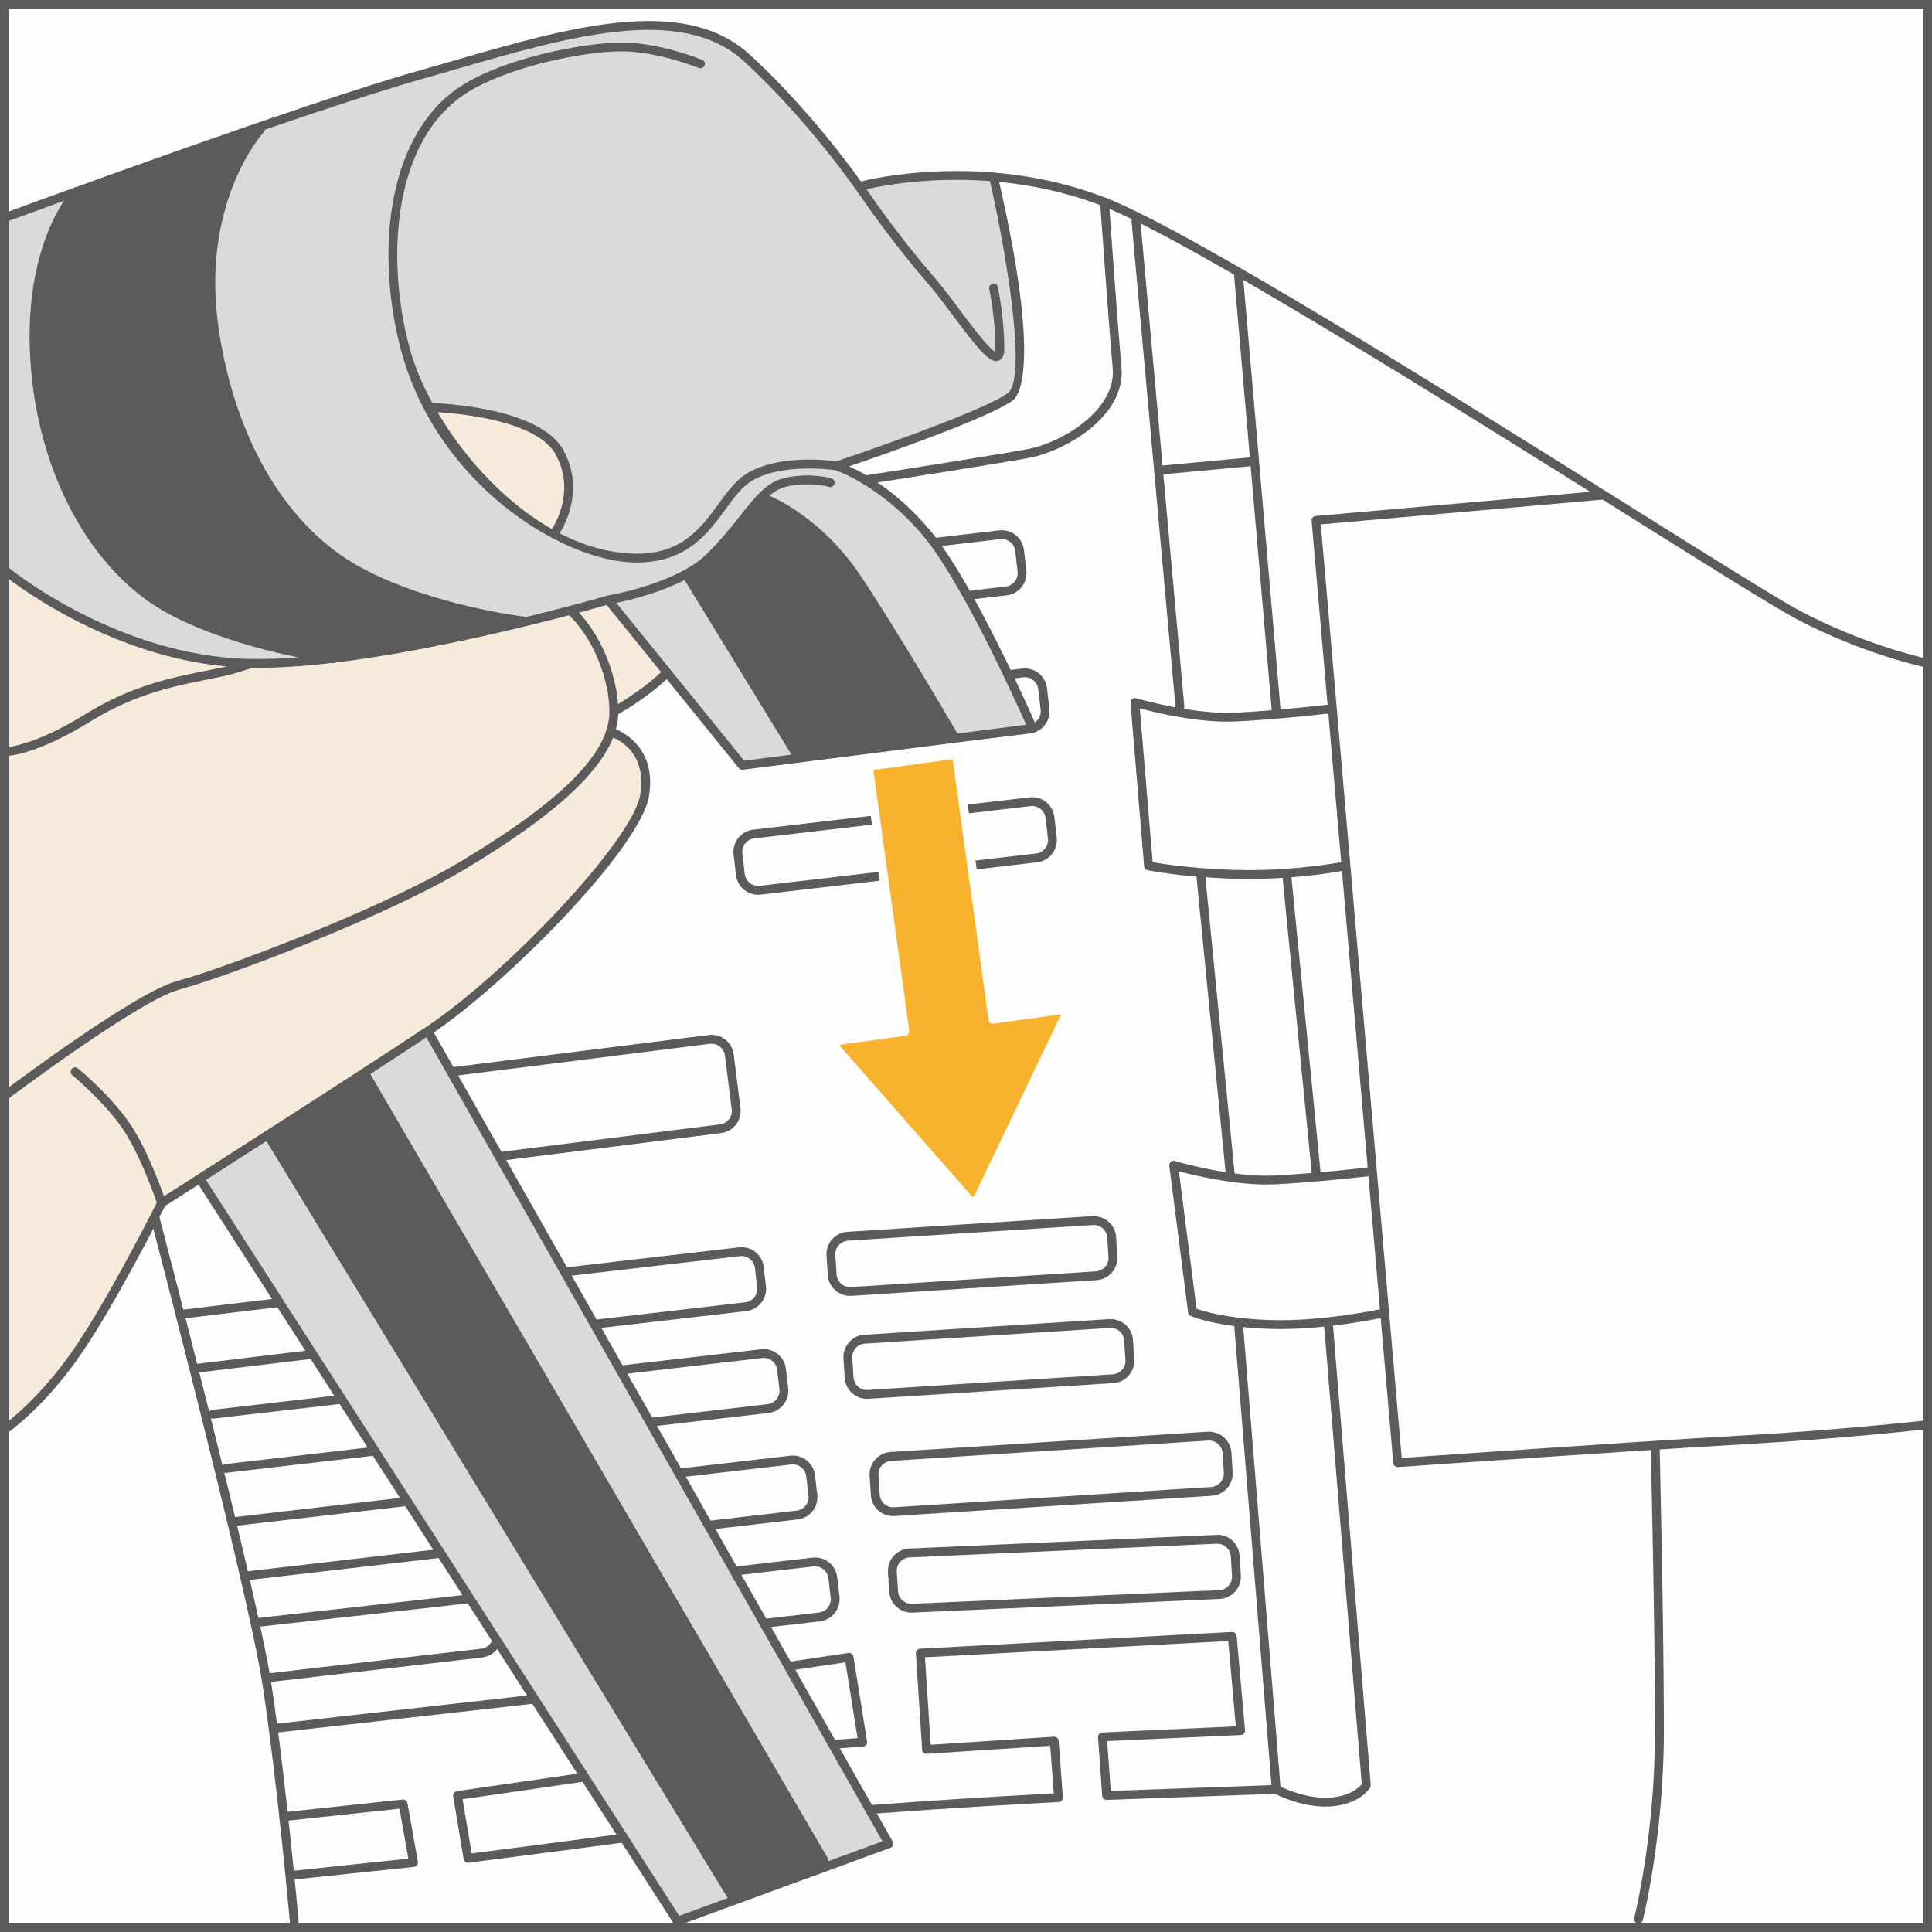 <?xml version="1.0" encoding="UTF-8"?>
<!DOCTYPE svg PUBLIC "-//W3C//DTD SVG 1.1//EN" "http://www.w3.org/Graphics/SVG/1.1/DTD/svg11.dtd">
<!-- Creator: CorelDRAW 2018 (64-Bit) -->
<svg xmlns="http://www.w3.org/2000/svg" xml:space="preserve" width="27.522mm" height="27.522mm" version="1.1" style="shape-rendering:geometricPrecision; text-rendering:geometricPrecision; image-rendering:optimizeQuality; fill-rule:evenodd; clip-rule:evenodd"
viewBox="0 0 1071.65 1071.64"
 xmlns:xlink="http://www.w3.org/1999/xlink">
 <defs>
  <style type="text/css">
   <![CDATA[
    .fil0 {fill:#FEFEFE;fill-rule:nonzero}
    .fil2 {fill:#DADADA;fill-rule:nonzero}
    .fil1 {fill:#5B5B5B;fill-rule:nonzero}
    .fil3 {fill:#F7EADA;fill-rule:nonzero}
    .fil4 {fill:#F9B22D;fill-rule:nonzero}
   ]]>
  </style>
 </defs>
 <g id="Слой_x0020_1">
  <polygon class="fil0" points="-0,1071.64 1071.65,1071.64 1071.65,0 -0,0 "/>
  <path class="fil1" d="M775.28 813.73c-1.26,0 -2.33,-0.96 -2.45,-2.24l-45.29 -522.64c-0.12,-1.36 0.88,-2.54 2.23,-2.65l158.54 -13.94c1.35,-0.14 2.53,0.88 2.64,2.23 0.12,1.34 -0.86,2.53 -2.23,2.65l-156.09 13.73 44.88 517.81c12.53,-0.88 71.88,-4.98 124.41,-8.43 26.38,-1.73 51.03,-3.28 67.19,-4.16 50.37,-2.82 98.1,-8.08 98.59,-8.13 1.43,-0.21 2.55,0.83 2.71,2.16 0.15,1.35 -0.83,2.55 -2.16,2.72 -0.49,0.05 -48.35,5.33 -98.86,8.15 -16.14,0.9 -40.78,2.45 -67.14,4.18 -59.08,3.86 -126.8,8.59 -126.8,8.59l-0.17 0z"/>
  <path class="fil1" d="M709.92 737.2c-2.27,0 -4.52,-0.04 -6.76,-0.14 -29.18,-1.17 -42.18,-6.92 -42.72,-7.17 -0.77,-0.35 -1.32,-1.07 -1.41,-1.91l-10.45 -81.32c-0.11,-0.81 0.21,-1.63 0.84,-2.17 0.62,-0.54 1.48,-0.73 2.3,-0.49 0.3,0.1 31.22,9.24 54.92,8.04 24.02,-1.13 52.97,-4.59 53.25,-4.62 1.4,-0.22 2.57,0.8 2.72,2.13 0.17,1.35 -0.79,2.57 -2.13,2.73 -0.3,0.03 -29.41,3.5 -53.61,4.66 -19.97,0.9 -43.96,-4.84 -52.96,-7.22l9.79 76.19c3.8,1.39 16.5,5.33 39.66,6.27 28.39,1.15 60.63,-5.67 60.96,-5.74 1.29,-0.3 2.62,0.55 2.9,1.87 0.29,1.33 -0.56,2.62 -1.88,2.91 -0.3,0.07 -28.3,5.99 -55.41,5.99z"/>
  <path class="fil1" d="M692.72 487.53c-3.03,0 -6.12,-0.05 -9.28,-0.15 -28.93,-0.98 -46.17,-4.55 -46.88,-4.7 -1.06,-0.23 -1.84,-1.13 -1.94,-2.2l-7.54 -90.66c-0.07,-0.81 0.26,-1.59 0.89,-2.1 0.63,-0.51 1.47,-0.67 2.24,-0.44 0.32,0.08 31.24,9.17 54.94,8.02 24.02,-1.14 52.95,-4.6 53.24,-4.63 1.4,-0.16 2.57,0.78 2.73,2.14 0.17,1.35 -0.79,2.55 -2.14,2.72 -0.3,0.04 -29.41,3.5 -53.61,4.66 -20.1,0.95 -44.26,-4.89 -53.13,-7.27l7.11 85.29c5.11,0.93 20.99,3.47 44.24,4.27 34.14,1.13 61.86,-4.55 62.14,-4.6 1.36,-0.29 2.62,0.56 2.9,1.9 0.28,1.32 -0.58,2.62 -1.9,2.9 -0.26,0.04 -23.67,4.85 -54.03,4.85z"/>
  <path class="fil1" d="M735.08 1002.1c-14.45,0 -27.72,-7.04 -28.32,-7.37 -0.73,-0.39 -1.21,-1.13 -1.28,-1.95l-20.91 -257.95c-0.11,-1.35 0.9,-2.53 2.24,-2.64 1.44,-0.18 2.53,0.9 2.64,2.24l20.8 256.57c3.73,1.8 15.86,6.99 27.68,6.11 11.33,-0.88 16.1,-5.82 17.42,-7.53l-20.82 -253.58c-0.11,-1.35 0.88,-2.53 2.24,-2.65 1.46,-0.15 2.53,0.89 2.64,2.25l20.91 254.45c0.04,0.51 -0.07,0.99 -0.32,1.41 -0.21,0.39 -5.48,9.29 -21.68,10.52 -1.09,0.08 -2.17,0.12 -3.23,0.12z"/>
  <path class="fil1" d="M707.92 396.78c-1.26,0 -2.34,-0.96 -2.45,-2.24l-20.91 -241.58c-0.11,-1.36 0.88,-2.54 2.22,-2.65 1.46,-0.15 2.54,0.88 2.65,2.22l20.92 241.58c0.11,1.36 -0.88,2.54 -2.24,2.65 -0.07,0.02 -0.14,0.02 -0.21,0.02z"/>
  <path class="fil1" d="M644.04 263.21c-1.25,0 -2.32,-0.95 -2.45,-2.22 -0.12,-1.35 0.86,-2.54 2.22,-2.66l49.93 -4.66c1.32,-0.14 2.54,0.88 2.66,2.22 0.12,1.35 -0.86,2.53 -2.21,2.67l-49.95 4.64c-0.07,0.01 -0.14,0.01 -0.22,0.01z"/>
  <path class="fil1" d="M654.49 394.46c-1.26,0 -2.32,-0.96 -2.45,-2.23l-24.38 -269.46c-0.12,-1.35 0.88,-2.53 2.23,-2.65 1.47,-0.14 2.54,0.86 2.65,2.21l24.39 269.45c0.12,1.36 -0.88,2.54 -2.22,2.66 -0.07,0.02 -0.15,0.02 -0.22,0.02z"/>
  <path class="fil1" d="M481.43 268.44c-1.18,0 -2.23,-0.86 -2.42,-2.08 -0.21,-1.33 0.71,-2.58 2.05,-2.8 0.7,-0.11 71.01,-11.07 89.35,-14.51 17.95,-3.36 48.94,-21.28 46.78,-44.97 -2.29,-25.29 -6.92,-91.15 -6.98,-91.81 -0.08,-1.36 0.93,-2.53 2.28,-2.61 1.3,-0.12 2.51,0.92 2.62,2.27 0.04,0.66 4.67,66.47 6.96,91.7 2.54,27.97 -32.39,46.8 -50.77,50.25 -18.41,3.45 -88.81,14.42 -89.51,14.53 -0.14,0.02 -0.26,0.03 -0.39,0.03z"/>
  <path class="fil1" d="M682.36 653.46c-1.25,0 -2.31,-0.95 -2.44,-2.21l-16.26 -164.93c-0.12,-1.35 0.85,-2.54 2.21,-2.66 1.4,-0.23 2.54,0.85 2.66,2.2l16.28 164.92c0.12,1.36 -0.85,2.54 -2.21,2.68 -0.08,0.02 -0.15,0.02 -0.23,0.02z"/>
  <path class="fil1" d="M729.99 652.3c-1.25,0 -2.31,-0.95 -2.45,-2.21l-16.26 -164.93c-0.12,-1.35 0.85,-2.54 2.21,-2.66 1.41,-0.22 2.54,0.85 2.66,2.2l16.28 164.92c0.12,1.36 -0.85,2.54 -2.21,2.68 -0.08,0.01 -0.15,0.01 -0.23,0.01z"/>
  <path class="fil1" d="M163.2 1068.09c-1.25,0 -2.32,-0.96 -2.43,-2.22 -0.07,-0.78 -7.06,-78.37 -15.1,-131.1 -8.03,-52.68 -61.54,-256.69 -62.07,-258.75 -0.35,-1.3 0.42,-2.65 1.73,-2.99 1.33,-0.33 2.65,0.44 3.01,1.74 0.53,2.06 54.12,206.32 62.18,259.26 8.05,52.9 15.05,130.62 15.12,131.4 0.12,1.35 -0.88,2.53 -2.23,2.65 -0.07,0.01 -0.14,0.01 -0.22,0.01z"/>
  <path class="fil1" d="M259.59 1033.24c-1.18,0 -2.21,-0.85 -2.42,-2.05l-5.8 -34.84c-0.11,-0.64 0.04,-1.32 0.44,-1.84 0.39,-0.54 0.98,-0.9 1.62,-0.99l77.7 -11.26 -6.24 -40.52 -173.03 19.49c-1.36,0.18 -2.56,-0.83 -2.71,-2.17 -0.15,-1.35 0.81,-2.56 2.15,-2.71l175.37 -19.75c1.32,-0.19 2.5,0.77 2.69,2.06l6.98 45.29c0.11,0.66 -0.05,1.3 -0.45,1.84 -0.39,0.52 -0.96,0.88 -1.61,0.96l-77.68 11.26 5.02 30.04c14.7,-1.88 95.1,-12.21 146.29,-19.43 49.49,-6.99 158.64,-12.9 176.58,-13.85l-1.96 -26.43 -68.42 4.49c-0.67,-0.01 -1.29,-0.18 -1.77,-0.62 -0.49,-0.41 -0.8,-1.03 -0.84,-1.68l-3.48 -53.43c-0.05,-0.65 0.18,-1.29 0.6,-1.78 0.44,-0.48 1.05,-0.78 1.71,-0.81l173.06 -9.3c1.35,-0.03 2.45,0.92 2.57,2.23l4.64 52.28c0.07,0.67 -0.16,1.32 -0.59,1.84 -0.46,0.49 -1.07,0.8 -1.74,0.83l-74.14 3.36 1.98 27.65 91.71 -3.3c1.28,0 2.48,1 2.54,2.36 0.06,1.34 -1,2.48 -2.36,2.53l-94.07 3.38c-1.44,-0.03 -2.45,-0.95 -2.54,-2.27l-2.32 -32.51c-0.04,-0.66 0.18,-1.3 0.6,-1.8 0.45,-0.49 1.07,-0.8 1.73,-0.83l74.09 -3.36 -4.2 -47.36 -168.22 9.03 3.16 48.52 68.41 -4.49c1.32,0.04 2.5,0.93 2.6,2.28l2.32 31.35c0.05,0.66 -0.16,1.3 -0.6,1.8 -0.44,0.51 -1.06,0.79 -1.72,0.82 -1.24,0.07 -125.13,6.37 -178.64,13.93 -56.28,7.94 -147.78,19.61 -148.69,19.74 -0.11,0 -0.21,0.02 -0.32,0.02z"/>
  <path class="fil1" d="M163.2 1042.54c-1.24,0 -2.31,-0.93 -2.43,-2.18 -0.15,-1.34 0.82,-2.57 2.18,-2.69l63.57 -6.72 -4.93 -27.67 -62.78 6.72c-1.35,0.19 -2.56,-0.84 -2.71,-2.17 -0.14,-1.35 0.84,-2.56 2.18,-2.71l65.04 -6.95c1.23,-0.21 2.45,0.74 2.68,1.99l5.79 32.51c0.12,0.67 -0.04,1.36 -0.45,1.91 -0.4,0.53 -1.02,0.89 -1.71,0.96l-66.19 6.98c-0.08,0.01 -0.18,0.01 -0.26,0.01z"/>
  <path class="fil1" d="M463.43 969.95c-1.27,0 -2.34,-0.98 -2.45,-2.25 -0.1,-1.36 0.91,-2.54 2.27,-2.64l12.44 -0.96 -6.74 -42.03 -28.97 4.3c-1.3,0.14 -2.58,-0.73 -2.79,-2.06 -0.19,-1.33 0.73,-2.58 2.08,-2.79l31.34 -4.65c1.33,-0.16 2.57,0.72 2.79,2.03l7.55 47.05c0.11,0.67 -0.07,1.36 -0.49,1.91 -0.42,0.54 -1.06,0.87 -1.73,0.92l-15.11 1.15c-0.07,0.02 -0.12,0.02 -0.19,0.02z"/>
  <g>
   <path class="fil1" d="M608.05 707.65l0.07 0 -0.07 0zm-1.32 -28.19c-0.16,0 -0.32,0 -0.49,0.02l-135.88 8.69c-1.99,0.12 -3.8,1.03 -5.14,2.53 -1.32,1.51 -1.98,3.42 -1.85,5.41l0.69 10.81c0.12,1.98 1.03,3.79 2.54,5.12 1.5,1.3 3.38,2.02 5.4,1.86l135.9 -8.7c1.98,-0.12 3.81,-1.03 5.12,-2.53 1.32,-1.51 1.98,-3.43 1.85,-5.41l-0.7 -10.81c-0.25,-3.96 -3.55,-6.99 -7.45,-6.99zm-135.23 39.34c-3,0 -5.87,-1.09 -8.15,-3.09 -2.49,-2.18 -3.97,-5.21 -4.19,-8.49l-0.69 -10.81c-0.21,-3.28 0.88,-6.46 3.08,-8.96 2.18,-2.49 5.19,-3.97 8.49,-4.18l135.89 -8.71c6.73,-0.29 12.71,4.75 13.15,11.56l0.69 10.81c0.43,6.81 -4.75,12.71 -11.56,13.15l-135.89 8.69c-0.28,0.02 -0.54,0.02 -0.81,0.02z"/>
  </g>
  <path class="fil1" d="M616.11 736.56c-0.15,0 -0.32,0.01 -0.48,0.03l-135.9 8.69c-4.1,0.26 -7.24,3.82 -6.99,7.94l0.7 10.8c0.12,1.98 1.02,3.8 2.53,5.12 1.51,1.32 3.41,2.02 5.4,1.85l135.91 -8.69 0.02 0c1.96,-0.12 3.79,-1.02 5.11,-2.53 1.33,-1.5 1.99,-3.42 1.85,-5.4l-0.7 -10.81c-0.25,-3.96 -3.54,-7 -7.44,-7zm-135.22 39.35c-2.99,0 -5.87,-1.09 -8.15,-3.09 -2.49,-2.18 -3.98,-5.21 -4.19,-8.49l-0.7 -10.81c-0.42,-6.8 4.77,-12.71 11.56,-13.15l135.9 -8.69c6.76,-0.35 12.71,4.75 13.15,11.56l0.7 10.81c0.21,3.28 -0.9,6.47 -3.08,8.96 -2.2,2.49 -5.21,3.97 -8.49,4.18l-135.91 8.69c-0.26,0.01 -0.53,0.03 -0.79,0.03z"/>
  <g>
   <path class="fil1" d="M672.02 827.23l0.07 0 -0.07 0zm-1.33 -28.19c-0.17,0 -0.32,0 -0.48,0.02l-175.96 11.26c-1.98,0.12 -3.79,1.02 -5.12,2.53 -1.32,1.51 -1.98,3.42 -1.85,5.4l0.69 10.82c0.28,4.09 3.85,7.29 7.94,6.97l175.97 -11.25c1.98,-0.12 3.8,-1.03 5.12,-2.53 1.32,-1.51 1.98,-3.43 1.85,-5.4l-0.7 -10.82c-0.25,-3.96 -3.54,-6.99 -7.46,-6.99zm-175.28 41.91c-6.47,0 -11.92,-5.04 -12.34,-11.58l-0.7 -10.81c-0.22,-3.28 0.88,-6.46 3.06,-8.96 2.2,-2.48 5.22,-3.97 8.5,-4.19l175.96 -11.26c6.88,-0.36 12.71,4.77 13.15,11.56l0.69 10.82c0.21,3.28 -0.88,6.46 -3.08,8.96 -2.18,2.48 -5.19,3.97 -8.49,4.17l-175.96 11.25c-0.28,0.01 -0.54,0.03 -0.8,0.03z"/>
  </g>
  <g>
   <path class="fil1" d="M676.56 884.46l0.07 0 -0.07 0zm-1.32 -28.19c-0.16,0 -0.32,0 -0.48,0.01l-170.39 7.59c-4.07,0.26 -7.2,3.82 -6.93,7.94l0.7 10.81c0.12,1.98 1.02,3.79 2.53,5.12 1.5,1.32 3.36,2.01 5.4,1.85l170.36 -7.58c1.98,-0.14 3.79,-1.03 5.11,-2.53 1.32,-1.51 1.98,-3.43 1.85,-5.4l-0.7 -10.82c-0.25,-3.96 -3.54,-6.99 -7.44,-6.99zm-169.7 38.24c-2.97,0 -5.84,-1.09 -8.12,-3.1 -2.48,-2.18 -3.97,-5.21 -4.17,-8.49l-0.7 -10.81c-0.44,-6.78 4.75,-12.69 11.55,-13.15l170.4 -7.58c6.84,-0.58 12.65,4.75 13.09,11.56l0.69 10.82c0.21,3.28 -0.88,6.46 -3.08,8.96 -2.18,2.49 -5.19,3.97 -8.49,4.18l-0.04 0 -170.34 7.58c-0.26,0.02 -0.52,0.03 -0.78,0.03z"/>
  </g>
  <g>
   <path class="fil1" d="M413.72 724.78l0.07 0 -0.07 0zm-2.39 -28.09c-0.29,0 -0.58,0.01 -0.86,0.04l-135.28 15.7c-1.96,0.23 -3.74,1.22 -4.99,2.8 -1.23,1.57 -1.8,3.52 -1.57,5.48l1.25 10.77c0.47,4.1 4.22,7.09 8.29,6.57l135.26 -15.7c4.09,-0.48 7.03,-4.19 6.56,-8.28l-1.25 -10.75c-0.22,-1.98 -1.22,-3.75 -2.79,-5 -1.34,-1.07 -2.97,-1.62 -4.63,-1.62zm-134.03 46.3c-6.19,0 -11.55,-4.66 -12.29,-10.95l-1.24 -10.77c-0.38,-3.27 0.54,-6.49 2.6,-9.09 2.05,-2.6 4.99,-4.23 8.25,-4.61l135.28 -15.7c3.3,-0.37 6.51,0.55 9.11,2.61 2.6,2.04 4.23,5 4.61,8.27l1.25 10.76c0.77,6.77 -4.11,12.92 -10.86,13.71l-135.26 15.7c-0.49,0.05 -0.96,0.08 -1.44,0.08z"/>
  </g>
  <g>
   <path class="fil1" d="M426.04 781.32l0.07 0 -0.07 0zm-2.39 -28.09c-0.29,0 -0.58,0.02 -0.86,0.04l-135.28 15.7c-1.96,0.23 -3.73,1.22 -4.98,2.8 -1.24,1.57 -1.8,3.52 -1.57,5.48l1.25 10.77c0.47,4.08 4.23,7.05 8.29,6.56l135.26 -15.7c4.09,-0.48 7.03,-4.19 6.56,-8.28l-1.25 -10.75c-0.22,-1.98 -1.22,-3.75 -2.79,-5 -1.33,-1.07 -2.96,-1.62 -4.63,-1.62zm-134.01 46.3c-6.21,0 -11.56,-4.66 -12.31,-10.95l-1.23 -10.76c-0.39,-3.27 0.53,-6.51 2.59,-9.1 2.05,-2.6 4.99,-4.23 8.25,-4.62l135.28 -15.7c3.3,-0.37 6.51,0.55 9.11,2.61 2.6,2.05 4.23,5 4.61,8.27l1.25 10.75c0.77,6.77 -4.11,12.93 -10.86,13.71l-135.28 15.7c-0.48,0.05 -0.95,0.08 -1.41,0.08z"/>
  </g>
  <g>
   <path class="fil1" d="M442.18 840.35l0.07 0 -0.07 0zm-2.39 -28.09c-0.29,0 -0.58,0.01 -0.86,0.05l-135.28 15.69c-1.96,0.23 -3.73,1.22 -4.98,2.8 -1.24,1.57 -1.8,3.52 -1.57,5.48l1.25 10.77c0.48,4.09 4.21,7.07 8.29,6.56l135.26 -15.7c4.09,-0.48 7.03,-4.19 6.56,-8.29l-1.25 -10.75c-0.22,-1.98 -1.22,-3.75 -2.79,-4.98 -1.33,-1.07 -2.96,-1.64 -4.63,-1.64zm-134.03 46.3c-6.19,0 -11.55,-4.66 -12.29,-10.95l-1.23 -10.77c-0.39,-3.27 0.53,-6.49 2.59,-9.09 2.05,-2.6 4.99,-4.23 8.26,-4.61l135.27 -15.69c3.27,-0.39 6.51,0.54 9.11,2.6 2.6,2.06 4.23,5 4.61,8.27l1.25 10.76c0.77,6.77 -4.1,12.92 -10.86,13.71l-135.26 15.7c-0.49,0.05 -0.96,0.08 -1.44,0.08z"/>
  </g>
  <g>
   <path class="fil1" d="M454.5 896.89l0.07 0 -0.07 0zm-2.39 -28.09c-0.29,0 -0.58,0.02 -0.87,0.06l-135.27 15.68c-1.97,0.23 -3.74,1.22 -4.99,2.8 -1.23,1.57 -1.8,3.52 -1.57,5.48l1.25 10.77c0.47,4.1 4.23,7.09 8.28,6.57l135.26 -15.7c4.1,-0.48 7.04,-4.19 6.57,-8.28l-1.25 -10.75c-0.22,-1.98 -1.22,-3.75 -2.79,-4.99 -1.34,-1.07 -2.96,-1.64 -4.63,-1.64zm-134.03 46.31c-6.19,0 -11.55,-4.66 -12.29,-10.95l-1.24 -10.77c-0.38,-3.27 0.54,-6.5 2.6,-9.09 2.05,-2.6 4.99,-4.23 8.25,-4.62l135.28 -15.68c3.27,-0.39 6.51,0.53 9.11,2.59 2.59,2.06 4.23,5 4.61,8.27l1.25 10.75c0.77,6.78 -4.11,12.93 -10.86,13.71l-135.26 15.7c-0.49,0.05 -0.96,0.09 -1.44,0.09z"/>
  </g>
  <path class="fil1" d="M108.61 761.47c-1.22,0 -2.28,-0.9 -2.43,-2.15 -0.16,-1.35 0.8,-2.57 2.15,-2.72l117.83 -14.22c1.98,-0.22 3.75,-1.21 5,-2.79 1.23,-1.57 1.8,-3.52 1.57,-5.47l-1.23 -10.79c-0.48,-4.08 -4.18,-7 -8.3,-6.55l-120.68 14.48c-1.32,0.16 -2.55,-0.8 -2.72,-2.14 -0.17,-1.35 0.79,-2.57 2.14,-2.73l120.68 -14.47c3.24,-0.4 6.51,0.53 9.12,2.6 2.6,2.04 4.23,4.98 4.61,8.27l1.25 10.75c0.39,3.27 -0.55,6.5 -2.59,9.1 -2.06,2.6 -5,4.23 -8.27,4.61l-117.83 14.2c-0.1,0.01 -0.19,0.01 -0.29,0.01z"/>
  <path class="fil1" d="M125.18 816.98c-1.22,0 -2.29,-0.92 -2.43,-2.17 -0.16,-1.33 0.81,-2.55 2.16,-2.71l113.57 -13.19c4.09,-0.47 7.03,-4.19 6.56,-8.27l-1.25 -10.77c-0.23,-1.97 -1.22,-3.74 -2.8,-4.99 -1.57,-1.23 -3.52,-1.81 -5.48,-1.57l-117.25 13.59c-1.32,0.16 -2.55,-0.81 -2.71,-2.16 -0.16,-1.33 0.8,-2.55 2.14,-2.71l117.25 -13.6c3.28,-0.37 6.5,0.55 9.1,2.59 2.59,2.05 4.23,4.99 4.61,8.27l1.25 10.77c0.78,6.77 -4.09,12.91 -10.86,13.69l-113.57 13.19c-0.1,0.01 -0.19,0.01 -0.29,0.01z"/>
  <path class="fil1" d="M136.2 876.61c-1.22,0 -2.29,-0.92 -2.43,-2.17 -0.17,-1.34 0.81,-2.56 2.16,-2.71l118.68 -13.78c4.1,-0.47 7.04,-4.2 6.56,-8.28l-1.25 -10.78c-0.22,-1.97 -1.21,-3.74 -2.79,-4.97 -1.57,-1.25 -3.53,-1.8 -5.49,-1.58l-121.43 14.09c-1.32,0.19 -2.57,-0.81 -2.72,-2.15 -0.17,-1.35 0.81,-2.56 2.14,-2.71l121.44 -14.1c3.28,-0.37 6.51,0.55 9.11,2.6 2.6,2.06 4.23,4.98 4.61,8.27l1.24 10.77c0.79,6.78 -4.08,12.93 -10.85,13.71l-118.7 13.78c-0.09,0.02 -0.19,0.02 -0.29,0.02z"/>
  <path class="fil1" d="M147.74 933.23c-1.22,0 -2.29,-0.92 -2.43,-2.17 -0.17,-1.33 0.81,-2.55 2.16,-2.71l119.46 -13.86c4.09,-0.48 7.04,-4.19 6.56,-8.28l-1.25 -10.77c-0.22,-1.98 -1.22,-3.75 -2.79,-4.99 -1.57,-1.23 -3.54,-1.81 -5.49,-1.58l-120.62 13.5c-1.36,0.19 -2.57,-0.82 -2.71,-2.17 -0.16,-1.33 0.81,-2.55 2.16,-2.71l120.62 -13.49c3.24,-0.39 6.49,0.55 9.09,2.6 2.58,2.06 4.23,5 4.61,8.27l1.24 10.77c0.79,6.76 -4.08,12.93 -10.87,13.72l-119.46 13.85c-0.09,0.02 -0.19,0.02 -0.29,0.02z"/>
  <path class="fil1" d="M394.7 578.91c-0.3,0 -0.62,0.03 -0.93,0.07l-153.17 19.24c-1.97,0.25 -3.72,1.25 -4.96,2.83 -1.22,1.59 -1.77,3.54 -1.51,5.51l3.75 29.87c0.25,1.96 1.25,3.73 2.83,4.96 1.59,1.24 3.56,1.76 5.51,1.51l153.18 -19.24c1.96,-0.25 3.73,-1.25 4.96,-2.84 1.24,-1.57 1.77,-3.53 1.51,-5.49l-3.75 -29.85c-0.25,-1.99 -1.25,-3.75 -2.83,-4.97 -1.34,-1.03 -2.93,-1.58 -4.58,-1.58zm-149.44 68.95c-2.72,0 -5.36,-0.9 -7.55,-2.61 -2.62,-2.03 -4.3,-4.95 -4.7,-8.21l-3.75 -29.87c-0.41,-3.27 0.48,-6.51 2.52,-9.13 2.02,-2.61 4.95,-4.27 8.21,-4.7l153.16 -19.25c3.27,-0.4 6.51,0.48 9.13,2.52 2.61,2.03 4.27,4.96 4.68,8.23l3.77 29.85c0.41,3.27 -0.48,6.51 -2.52,9.13 -2.03,2.61 -4.96,4.27 -8.23,4.68l-153.16 19.26c-0.52,0.05 -1.06,0.09 -1.57,0.09z"/>
  <path class="fil1" d="M572.53 447.08c-0.29,0 -0.58,0.01 -0.88,0.05l-153.32 17.93c-4.09,0.48 -7.03,4.22 -6.55,8.29l1.33 11.44c0.48,4.08 4.18,7 8.3,6.55l153.32 -17.94 0 0c1.98,-0.22 3.75,-1.22 4.97,-2.79 1.25,-1.58 1.81,-3.53 1.58,-5.51l-1.33 -11.43c-0.44,-3.81 -3.68,-6.61 -7.42,-6.61zm-151.99 49.22c-6.19,0 -11.55,-4.65 -12.3,-10.93l-1.33 -11.43c-0.79,-6.78 4.08,-12.94 10.85,-13.74l153.32 -17.94c6.84,-0.83 12.94,4.08 13.73,10.85l1.33 11.44c0.39,3.27 -0.54,6.51 -2.58,9.11 -2.06,2.6 -5,4.24 -8.27,4.63l-153.31 17.93c-0.49,0.05 -0.97,0.08 -1.44,0.08z"/>
  <g>
   <path class="fil1" d="M558.17 327.76l0.07 0 -0.07 0zm-2.48 -28.76c-0.29,0 -0.59,0.02 -0.88,0.04l-153.31 17.94c-4.11,0.48 -7.04,4.21 -6.55,8.31l1.33 11.42c0.48,4.09 4.15,7.05 8.3,6.55l153.31 -17.93c4.09,-0.49 7.03,-4.2 6.56,-8.28l-1.34 -11.46c-0.23,-1.97 -1.22,-3.74 -2.79,-4.97 -1.34,-1.06 -2.97,-1.62 -4.63,-1.62zm-151.99 49.22c-6.18,0 -11.55,-4.64 -12.3,-10.93l-1.33 -11.43c-0.79,-6.77 4.08,-12.94 10.85,-13.74l153.32 -17.94c3.24,-0.37 6.51,0.54 9.11,2.6 2.6,2.06 4.24,5 4.61,8.25l1.35 11.44c0.78,6.77 -4.08,12.92 -10.85,13.72l-153.32 17.94c-0.48,0.05 -0.97,0.08 -1.44,0.08z"/>
  </g>
  <path class="fil1" d="M568.46 375.65c-0.29,0 -0.58,0.02 -0.88,0.05l-153.31 17.93c-4.09,0.49 -7.04,4.22 -6.56,8.31l1.35 11.43c0.23,1.96 1.22,3.73 2.79,4.97 1.58,1.25 3.53,1.81 5.49,1.58l153.32 -17.94c4.1,-0.48 7.03,-4.19 6.57,-8.3l-1.35 -11.43c-0.44,-3.8 -3.68,-6.61 -7.42,-6.61zm-152.01 49.22c-2.76,0 -5.44,-0.92 -7.65,-2.68 -2.59,-2.06 -4.24,-4.98 -4.61,-8.25l-1.35 -11.43c-0.79,-6.77 4.08,-12.94 10.85,-13.74l153.32 -17.94c6.76,-0.81 12.94,4.08 13.73,10.85l1.34 11.44c0.78,6.77 -4.08,12.94 -10.85,13.73l-153.32 17.93c-0.49,0.05 -0.97,0.08 -1.46,0.08z"/>
  <path class="fil1" d="M908.85 1066.93c-0.19,0 -0.41,-0.03 -0.61,-0.08 -1.32,-0.33 -2.1,-1.66 -1.77,-2.98 0.12,-0.44 11.55,-45.71 11.55,-103.92 0,-57.37 -2.32,-154.6 -2.33,-155.57 -0.03,-1.35 1.04,-2.47 2.39,-2.5 1.54,-0.02 2.49,1.03 2.52,2.38 0.03,0.99 2.32,98.27 2.32,155.7 0,58.86 -11.58,104.69 -11.69,105.14 -0.29,1.11 -1.29,1.84 -2.38,1.84z"/>
  <polygon class="fil2" points="223.59,547.63 493.04,1022.68 375.75,1065.64 91.19,623.13 "/>
  <polygon class="fil1" points="188.75,573.19 459.37,1033.12 407.1,1052.88 136.48,605.72 "/>
  <path class="fil1" d="M375.74 1068.09c-0.81,0 -1.61,-0.41 -2.06,-1.13l-284.56 -442.5c-0.73,-1.14 -0.4,-2.65 0.74,-3.39 1.13,-0.74 2.65,-0.4 3.38,0.74l283.5 440.87 112.75 -41.32 -268.04 -472.51c-0.66,-1.18 -0.25,-2.68 0.92,-3.35 1.18,-0.66 2.68,-0.25 3.34,0.93l269.45 475.04c0.35,0.62 0.42,1.37 0.18,2.05 -0.25,0.67 -0.78,1.21 -1.46,1.45l-117.29 42.97c-0.29,0.1 -0.58,0.15 -0.85,0.15z"/>
  <path class="fil1" d="M406.53 1055.32c-0.83,0 -1.64,-0.42 -2.09,-1.18l-257.27 -422.18c-0.72,-1.16 -0.34,-2.67 0.81,-3.37 1.15,-0.71 2.66,-0.33 3.36,0.83l257.27 422.18c0.7,1.16 0.34,2.67 -0.81,3.37 -0.4,0.25 -0.84,0.35 -1.28,0.35z"/>
  <path class="fil1" d="M457.05 1034.4c-0.85,0 -1.66,-0.44 -2.12,-1.21l-260.17 -445.98c-0.69,-1.18 -0.29,-2.68 0.88,-3.36 1.18,-0.67 2.68,-0.28 3.35,0.89l260.17 445.98c0.67,1.16 0.29,2.66 -0.88,3.35 -0.39,0.22 -0.81,0.33 -1.23,0.33z"/>
  <path class="fil3" d="M2.53 793.09c0,0 24.11,-20.33 44.92,-49.95 16.67,-23.74 42.18,-75.49 42.18,-75.49 0,0 41.89,-27.54 46.07,-30.18 26.33,-16.65 59.63,-37.18 112.28,-74.36 39.74,-28.04 68.12,-59.81 81.69,-77.42 14.52,-18.87 29.66,-39.71 29.02,-53.43 -0.81,-18.11 -20.51,-26.33 -20.51,-26.33l1.94 -11.61c0,0 33.68,-15.47 41.41,-36 7.75,-20.52 0,-42.2 0,-42.2l-64.09 23.42c0,0 -16.43,-16.07 -35.78,-12.97 -31.92,5.11 -110.29,31.41 -142.09,41.5 -5.03,1.6 -8.9,-1.03 -8.9,-1.03 0,0 -9.67,-0.99 -19.74,-1.74 -17.65,-1.37 -33.68,-8.32 -59.24,-19.18 -35.21,-14.93 -49.36,-30.78 -49.36,-30.78l0.19 477.75z"/>
  <path class="fil1" d="M2.92 610.09c-0.74,0 -1.48,-0.33 -1.97,-0.97 -0.81,-1.07 -0.6,-2.61 0.48,-3.43 2.99,-2.25 73.43,-55.33 96.85,-61.57 25.03,-6.69 112.67,-39.53 157.32,-66.33 56.25,-33.75 82.44,-60.14 82.44,-83.07 0,-16.81 -8.35,-41.18 -24.32,-55.29 -9.48,-8.36 -20.19,-11.88 -31.77,-10.43 -27.05,3.38 -88.1,23.62 -124.59,35.72 -13.28,4.4 -23.79,7.88 -28.38,9.13 -4.1,1.11 -8.74,2.02 -14.12,3.09 -16.77,3.29 -39.71,7.79 -64.2,22.94 -32.79,20.3 -48.39,19.57 -49.07,19.53 -0.63,-0.04 -1.2,-0.32 -1.6,-0.73l0 -3.4c0.49,-0.51 1.2,-0.81 1.92,-0.76 0.14,0.04 14.93,0.54 46.17,-18.8 25.25,-15.63 48.71,-20.24 65.84,-23.6 5.29,-1.04 9.86,-1.94 13.78,-3.01 4.46,-1.21 14.91,-4.67 28.13,-9.05 36.65,-12.16 97.99,-32.49 125.52,-35.92 12.84,-1.61 25.18,2.4 35.62,11.62 17.06,15.06 25.99,41.04 25.99,58.96 0,24.81 -26.95,52.54 -84.82,87.27 -45.03,27.02 -133.35,60.12 -158.58,66.86 -22.5,6 -94.44,60.22 -95.17,60.75 -0.44,0.35 -0.96,0.49 -1.47,0.49z"/>
  <path class="fil1" d="M340.52 397.16c-0.86,0 -1.7,-0.47 -2.16,-1.28 -0.65,-1.18 -0.21,-2.68 0.98,-3.33 0.33,-0.18 33.37,-18.39 40.7,-37.43 7.28,-18.94 -1.43,-39.77 -1.51,-39.97 -0.53,-1.25 0.06,-2.69 1.29,-3.23 1.24,-0.52 2.68,0.05 3.22,1.29 0.4,0.92 9.59,22.84 1.58,43.67 -7.98,20.73 -41.5,39.2 -42.92,39.97 -0.37,0.21 -0.77,0.3 -1.17,0.3z"/>
  <path class="fil1" d="M2.93 795.15c-0.78,0 -1.54,-0.36 -2.02,-1.04 -0.77,-1.13 -0.48,-2.65 0.62,-3.42 0.21,-0.14 20.03,-14.06 39.63,-42.72 19.82,-28.96 46.03,-81.26 46.29,-81.8 0.19,-0.39 0.49,-0.73 0.86,-0.96 1.07,-0.69 107.32,-68.45 148.64,-95.97 42.98,-28.67 113.86,-102.56 118.18,-128.45 4.23,-25.34 -15.29,-31.84 -16.13,-32.12 -1.28,-0.4 -2.01,-1.77 -1.59,-3.06 0.4,-1.29 1.79,-2.02 3.06,-1.61 0.23,0.07 24.44,7.94 19.5,37.58 -4.9,29.31 -79.67,104.63 -120.32,131.73 -39.78,26.51 -139.64,90.25 -148.13,95.66 -3.01,5.97 -27.49,54.24 -46.32,81.76 -20.15,29.45 -40.06,43.41 -40.89,43.98 -0.42,0.3 -0.91,0.44 -1.39,0.44z"/>
  <path class="fil1" d="M89.64 669.71c-1.02,0 -1.98,-0.65 -2.32,-1.67 -0.1,-0.28 -9.31,-27.71 -19.82,-42.72 -10.51,-15.01 -27.25,-28.8 -27.42,-28.94 -1.04,-0.85 -1.2,-2.39 -0.34,-3.45 0.86,-1.04 2.4,-1.2 3.45,-0.33 0.72,0.56 17.42,14.33 28.34,29.9 10.92,15.61 20.06,42.83 20.44,44 0.43,1.28 -0.26,2.66 -1.54,3.09 -0.26,0.08 -0.52,0.12 -0.78,0.12z"/>
  <path class="fil2" d="M551.12 98.16c0,0 25.55,110.33 9.29,121.95 -16.25,11.61 -96.39,38.33 -96.39,38.33 0,0 25.55,8.13 49.93,37.17 24.39,29.04 58.46,107.62 58.46,107.62l-162.98 20.14 -72.02 -90.6c0,0 -134.72,39.49 -206.73,34.85 -72.01,-4.65 -128.93,-53.42 -128.93,-53.42l1.74 -193.38c0,0 211.39,-77.24 257.84,-88.27 22.93,-5.45 98.72,-31.36 137.06,-11.03 31.9,16.91 78.97,82.46 78.97,82.46 0,0 13.94,-4.07 31.94,-5.23 18.01,-1.15 41.81,-0.58 41.81,-0.58z"/>
  <path class="fil1" d="M380.77 320.38c0,0 16.25,-13.94 23.23,-21.68 6.96,-7.75 17.81,-21.68 17.81,-21.68 0,0 31.73,12.38 43.35,30.19 11.62,17.8 64.27,102.2 64.27,102.2l-86.71 10.85 -61.95 -99.89z"/>
  <path class="fil1" d="M142.29 72.03l-102.21 36.59c0,0 -23.09,31.54 -20.32,83.03 2.9,54.01 22.64,105.11 51.67,130.66 37.6,33.08 109.18,42.98 109.18,42.98l109.18 -20.91c0,0 -67,-8.5 -101.04,-31.36 -40.65,-27.3 -79.56,-105.11 -71.43,-166.66 8.13,-61.56 24.97,-74.34 24.97,-74.34z"/>
  <path class="fil3" d="M238.46 225.97c0,0 23.38,38.47 38.3,49.67 14.91,11.19 30.45,20.55 30.45,20.55 0,0 16.1,-21.29 3.26,-45.1 -12.84,-23.8 -72.01,-25.12 -72.01,-25.12z"/>
  <path class="fil1" d="M308.35 296.95c-0.44,0 -0.89,-0.12 -1.29,-0.37 -1.15,-0.73 -1.5,-2.24 -0.78,-3.38 3.04,-4.86 12.16,-22.17 2.03,-40.95 -12.03,-22.28 -69.31,-23.83 -69.89,-23.83 -1.36,-0.03 -2.42,-1.15 -2.4,-2.52 0.04,-1.34 1.11,-2.29 2.51,-2.39 2.47,0.06 60.73,1.64 74.09,26.42 11.39,21.1 1.21,40.44 -2.2,45.87 -0.46,0.74 -1.25,1.15 -2.08,1.15z"/>
  <path class="fil1" d="M411.74 426.97c-0.74,0 -1.43,-0.33 -1.91,-0.91l-73.3 -90.49c-15.35,4.38 -138.64,38.85 -206.02,34.48 -71.98,-4.63 -128.61,-51.18 -129.18,-51.65 -1.04,-0.88 -1.18,-2.42 -0.32,-3.46 0.88,-1.03 2.42,-1.17 3.46,-0.32 0.55,0.47 56,46 126.34,50.55 70.76,4.55 204.55,-34.37 205.89,-34.75 0.95,-0.29 1.97,0.04 2.58,0.81l73.48 90.69 156.44 -19.92c-6.54,-14.71 -35.95,-79.56 -57.16,-104.82 -23.65,-28.18 -48.54,-36.32 -48.8,-36.4 -1,-0.32 -1.7,-1.26 -1.7,-2.32 -0.02,-1.06 0.67,-2.01 1.67,-2.34 0.8,-0.27 79.97,-26.73 95.74,-38.01 10.88,-7.76 -0.51,-77.36 -10.25,-119.39 -0.32,-1.32 0.51,-2.64 1.83,-2.94 1.35,-0.33 2.64,0.52 2.94,1.83 24.67,106.54 11.26,122.4 8.32,124.51 -13.85,9.89 -71.44,29.96 -90.78,36.55 9.24,4.24 27.24,14.48 44.78,35.37 24.34,28.97 57.82,105.74 59.23,109 0.3,0.71 0.25,1.53 -0.12,2.18 -0.38,0.67 -1.06,1.14 -1.83,1.22l-161.06 20.51c-0.1,0.01 -0.19,0.03 -0.3,0.03z"/>
  <path class="fil1" d="M552.55 200.29c-4.56,0 -10.66,-7.51 -23.89,-25.14 -5.23,-6.98 -10.63,-14.19 -15.4,-19.63 -16.15,-18.48 -32.51,-41.79 -32.68,-42.02 -0.33,-0.49 -29.37,-44.37 -68.16,-79.72 -34.57,-31.52 -97.24,-13.39 -157.85,4.14 -6.67,1.94 -13.32,3.86 -19.87,5.7 -65.36,18.34 -228.15,78.31 -229.78,78.91 -1.28,0.47 -2.68,-0.18 -3.16,-1.46 -0.46,-1.27 0.19,-2.68 1.46,-3.15 1.65,-0.6 164.61,-60.63 230.15,-79.04 6.55,-1.84 13.18,-3.75 19.85,-5.68 61.9,-17.9 125.91,-36.41 162.5,-3.05 39.26,35.8 68.61,80.15 68.92,80.59 0.12,0.18 16.33,23.3 32.32,41.55 4.88,5.58 10.35,12.86 15.62,19.92 6.77,9.01 15.89,21.17 19.43,22.95 0.07,-0.36 0.14,-0.91 0.14,-1.77 0,-16.94 -3.4,-33.01 -3.43,-33.16 -0.29,-1.33 0.55,-2.62 1.88,-2.91 1.32,-0.28 2.62,0.55 2.91,1.88 0.15,0.67 3.54,16.72 3.54,34.19 0,1.39 0,5.62 -3.2,6.67 -0.42,0.15 -0.85,0.22 -1.3,0.22z"/>
  <path class="fil1" d="M289.79 346.83c-0.09,0 -0.19,-0.01 -0.29,-0.01 -0.51,-0.07 -50.79,-6.19 -90.29,-26.98 -42.71,-22.47 -72.79,-71.81 -82.57,-135.37 -11.33,-73.67 24.64,-113.06 26.18,-114.7 0.92,-0.99 2.46,-1.04 3.45,-0.11 1,0.92 1.04,2.47 0.14,3.46 -0.37,0.39 -35.88,39.41 -24.93,110.61 9.54,62 38.71,110.03 80.02,131.77 38.66,20.36 88.08,26.38 88.57,26.44 1.34,0.16 2.31,1.39 2.15,2.73 -0.15,1.23 -1.21,2.15 -2.43,2.15z"/>
  <path class="fil1" d="M184.78 367.84c-0.1,0 -0.19,-0.01 -0.29,-0.01 -0.51,-0.07 -50.79,-6.19 -90.29,-26.98 -43.58,-22.94 -73.98,-78.94 -77.47,-142.66 -3.49,-64.2 22.79,-92.42 23.9,-93.59 0.95,-0.97 2.49,-1.02 3.46,-0.08 0.98,0.93 1.02,2.48 0.08,3.47 -0.26,0.28 -25.92,28.02 -22.55,89.92 3.39,62.05 32.77,116.44 74.88,138.6 38.65,20.36 88.08,26.38 88.57,26.44 1.33,0.16 2.31,1.39 2.14,2.73 -0.15,1.23 -1.21,2.15 -2.43,2.15z"/>
  <path class="fil1" d="M337.41 335.22c-1.18,0 -2.21,-0.85 -2.42,-2.05 -0.22,-1.33 0.69,-2.59 2.02,-2.82 0.37,-0.07 37.79,-6.47 54.45,-22.57 8.1,-7.86 14.06,-15.37 19.32,-21.99 8.04,-10.14 14.38,-18.13 23.6,-20.44 14.41,-3.61 26.35,-0.12 26.84,0.03 1.29,0.39 2.03,1.74 1.64,3.05 -0.37,1.29 -1.74,2.02 -3.04,1.65 -0.11,-0.04 -11.19,-3.24 -24.26,0.03 -7.6,1.9 -13.2,8.96 -20.95,18.73 -5.34,6.76 -11.41,14.4 -19.75,22.46 -17.76,17.18 -55.45,23.62 -57.04,23.88 -0.14,0.03 -0.28,0.04 -0.41,0.04z"/>
  <path class="fil1" d="M353.28 312.02c-0.66,0 -1.32,-0.02 -2.01,-0.03 -40.13,-1.13 -109.11,-43.77 -128.89,-117.97 -14.06,-52.69 -8.8,-121.47 35.95,-147.91 26.07,-15.41 71.18,-23.54 90.84,-22.42 19.92,1.18 39.45,9.15 40.28,9.48 1.25,0.52 1.84,1.95 1.33,3.2 -0.51,1.25 -1.95,1.85 -3.2,1.33 -0.19,-0.07 -19.62,-7.98 -38.7,-9.11 -19.02,-1.18 -62.76,6.79 -88.05,21.73 -42.55,25.15 -47.31,91.46 -33.72,142.43 12.43,46.65 65.74,112.69 124.3,114.32 26.49,0.84 37.39,-14.23 47.03,-27.44 5.15,-7.07 10.03,-13.75 16.73,-17.53 19.12,-10.76 47.99,-6.29 49.22,-6.1 1.34,0.22 2.25,1.47 2.03,2.82 -0.22,1.34 -1.47,2.27 -2.8,2.03 -0.29,-0.04 -28.42,-4.38 -46.03,5.53 -5.8,3.26 -10.36,9.52 -15.19,16.14 -9.61,13.17 -21.52,29.49 -49.12,29.49z"/>
  <path class="fil1" d="M529.06 410.72c-0.85,0 -1.66,-0.44 -2.11,-1.22 -0.33,-0.55 -32.73,-56.04 -53.37,-86.98 -22.07,-33.12 -50.19,-43.68 -50.48,-43.78 -1.27,-0.45 -1.92,-1.87 -1.46,-3.15 0.47,-1.26 1.88,-1.92 3.15,-1.46 1.21,0.44 29.92,11.23 52.87,45.65 20.71,31.07 53.19,86.69 53.52,87.26 0.67,1.17 0.29,2.66 -0.88,3.35 -0.39,0.22 -0.81,0.33 -1.24,0.33z"/>
  <path class="fil1" d="M441.95 421.17c-0.83,0 -1.64,-0.43 -2.09,-1.17l-60.4 -98.74c-0.71,-1.15 -0.34,-2.66 0.81,-3.36 1.16,-0.72 2.67,-0.34 3.36,0.81l60.4 98.72c0.7,1.15 0.34,2.68 -0.81,3.38 -0.4,0.23 -0.84,0.36 -1.28,0.36z"/>
  <path class="fil1" d="M1067.96 370.07c-0.16,0 -0.33,-0.02 -0.49,-0.05 -0.34,-0.07 -34.46,-7.25 -71.5,-26.95 -11.92,-6.33 -48.46,-29.23 -94.71,-58.23 -96.77,-60.66 -243.01,-152.34 -289.46,-170.45 -66.95,-26.1 -131.4,-9.38 -132.06,-9.2 -1.3,0.36 -2.64,-0.42 -2.99,-1.73 -0.34,-1.3 0.43,-2.65 1.74,-3.01 0.65,-0.18 66.59,-17.32 135.09,9.38 46.89,18.27 193.36,110.1 290.29,170.87 46.17,28.94 82.64,51.8 94.41,58.05 36.4,19.34 69.86,26.42 70.19,26.49 1.34,0.27 2.18,1.57 1.91,2.9 -0.25,1.15 -1.27,1.95 -2.41,1.95z"/>
  <path class="fil4" d="M527.44 418.74c1.69,-0.23 3.21,0.78 3.42,2.25l19.89 144.38 36.76 -5.07c1.1,-0.14 2.16,0.23 2.83,0.97 0.66,0.74 0.79,1.77 0.36,2.68l-48.16 100.55c-0.43,0.9 -1.37,1.57 -2.46,1.72 -1.08,0.15 -2.17,-0.22 -2.82,-1l-73.52 -83.79c-0.64,-0.76 -0.79,-1.79 -0.37,-2.68 0.43,-0.9 1.36,-1.55 2.45,-1.71l36.1 -4.97 -19.86 -144.37c-0.21,-1.48 1,-2.85 2.69,-3.09l42.7 -5.88z"/>
  <path class="fil0" d="M527.78 421.17l-42.7 5.88c-0.37,0.05 -0.58,0.26 -0.6,0.34l19.86 144.36c0.18,1.34 -0.76,2.57 -2.09,2.76l-36.1 4.97c-0.29,0.04 -0.51,0.22 -0.56,0.34l73.51 83.79c0.1,0.12 0.36,0.22 0.65,0.19 0.29,-0.05 0.52,-0.23 0.56,-0.33l48.17 -100.58c-0.09,-0.1 -0.32,-0.23 -0.66,-0.17l-36.75 5.07c-0.64,0.08 -1.3,-0.08 -1.81,-0.48 -0.52,-0.39 -0.85,-0.98 -0.95,-1.61l-19.89 -144.38c-0.01,-0.03 -0.26,-0.22 -0.66,-0.16zm11.84 247.54c-1.65,0 -3.22,-0.7 -4.23,-1.9l-73.49 -83.76c-1.29,-1.5 -1.57,-3.59 -0.73,-5.34 0.78,-1.64 2.43,-2.82 4.3,-3.09l33.68 -4.63 -19.51 -141.95c-0.19,-1.27 0.15,-2.57 0.95,-3.64 0.89,-1.18 2.27,-1.98 3.8,-2.21l42.71 -5.86c3.04,-0.43 5.8,1.52 6.19,4.33l19.55 141.97 34.34 -4.73c1.92,-0.25 3.75,0.4 4.98,1.74 1.32,1.51 1.6,3.6 0.74,5.39l-48.16 100.56c-0.76,1.62 -2.41,2.8 -4.31,3.08 -0.26,0.03 -0.54,0.05 -0.81,0.05z"/>
  <path class="fil1" d="M-0 1071.64l1071.65 0 0 -1071.64 -1071.65 0 0 1071.64zm4.9 -1066.73l1061.83 0 0 1061.84 -1061.83 0 0 -1061.84z"/>
 </g>
</svg>
